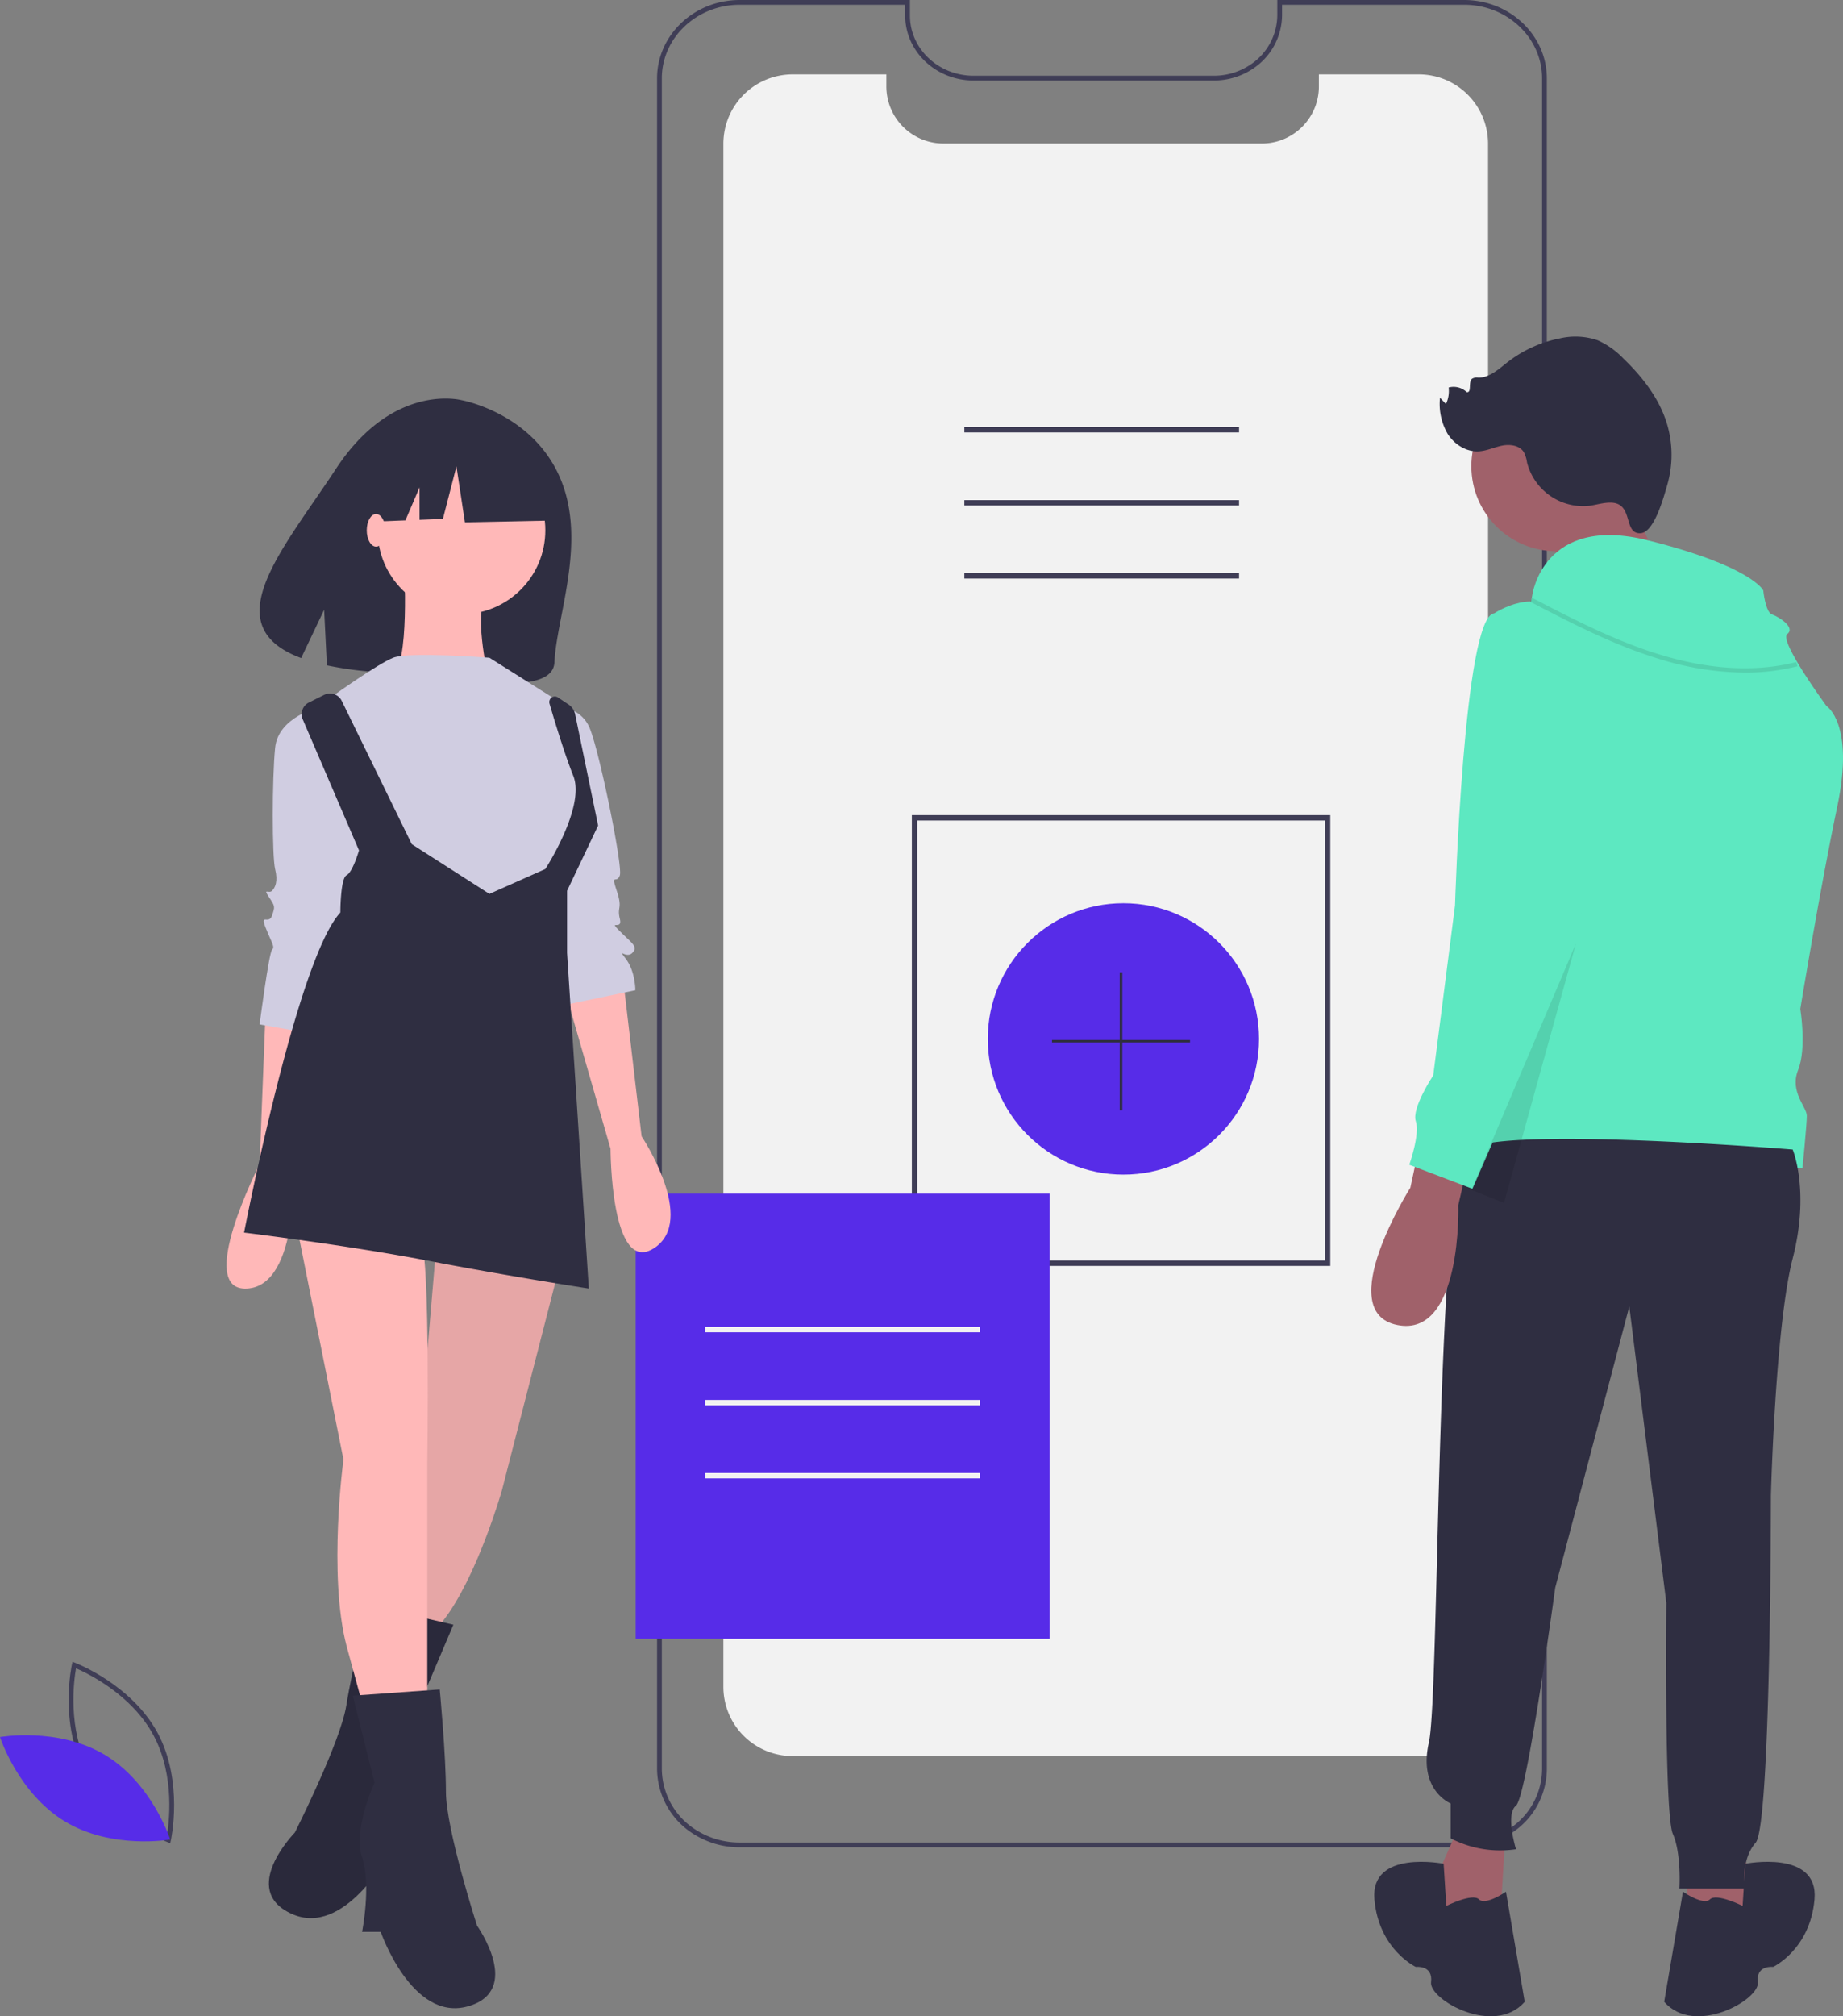 <?xml version="1.0" encoding="utf-8"?>
<svg xmlns="http://www.w3.org/2000/svg" width="552.012" height="603.537" viewBox="0 0 552.012 603.537">
  <rect x="0" y="0" width="552.012" height="603.537" fill="#808080" stroke="none"/>
  <g id="mobile_collaboration" transform="translate(0)">
    <path id="Tracé_10480" data-name="Tracé 10480" d="M745.752,78.509V540.4a20.764,20.764,0,0,1-20.757,20.743H537.479A20.721,20.721,0,0,1,516.722,540.4V78.509a20.756,20.756,0,0,1,20.759-20.757h28.06v3.6a17.093,17.093,0,0,0,17.09,17.095H678a16.952,16.952,0,0,0,10.133-3.335,15.889,15.889,0,0,0,1.682-1.411,17.043,17.043,0,0,0,5.273-12.349v-3.6h29.907a20.751,20.751,0,0,1,20.757,20.757Z" transform="translate(-300.058 -35.49)" fill="#f2f2f2"/>
    <circle id="Ellipse_1319" data-name="Ellipse 1319" cx="40.617" cy="40.617" r="40.617" transform="translate(295.863 270.37)" fill="#572ce8"/>
    <path id="Tracé_10481" data-name="Tracé 10481" d="M730.616,579.471H513.586a25.693,25.693,0,0,1-13.809-3.976,23.189,23.189,0,0,1-10.928-19.463V49.966c0-12.933,11.1-23.455,24.737-23.455h51.005v4.655c0,9.935,8.552,18.017,19.065,18.017h71.9a19.587,19.587,0,0,0,11.318-3.525,17.941,17.941,0,0,0,7.747-14.493V26.511h55.992c13.64,0,24.737,10.522,24.737,23.455V556.032a22.912,22.912,0,0,1-8.71,17.847A25.493,25.493,0,0,1,730.616,579.471ZM513.586,27.936c-12.854,0-23.312,9.883-23.312,22.03V556.032a21.769,21.769,0,0,0,10.27,18.262,24.264,24.264,0,0,0,13.042,3.752H730.616a24.063,24.063,0,0,0,15.131-5.275,21.5,21.5,0,0,0,8.181-16.739V49.966c0-12.147-10.458-22.03-23.312-22.03H676.049v3.23A19.366,19.366,0,0,1,667.69,46.83a21,21,0,0,1-12.13,3.779h-71.9c-11.3,0-20.49-8.722-20.49-19.442v-3.23Z" transform="translate(-292.047 -26.511)" fill="#3f3d56"/>
    <path id="Tracé_10482" data-name="Tracé 10482" d="M721.269,503.871H595.943V368.936H721.269ZM597.55,502.264H719.662V370.543H597.55Z" transform="translate(-322.828 -124.932)" fill="#3f3d56"/>
    <rect id="Rectangle_2396" data-name="Rectangle 2396" width="82.279" height="1.607" transform="translate(288.839 127.835)" fill="#3f3d56"/>
    <rect id="Rectangle_2397" data-name="Rectangle 2397" width="82.279" height="1.607" transform="translate(288.839 149.707)" fill="#3f3d56"/>
    <rect id="Rectangle_2398" data-name="Rectangle 2398" width="82.279" height="1.607" transform="translate(288.839 171.578)" fill="#3f3d56"/>
    <path id="Tracé_10483" data-name="Tracé 10483" d="M271.955,778.881l-.765-.287c-.168-.063-16.894-6.472-24.729-21s-4-32.027-3.959-32.2l.181-.8.764.287c.168.063,16.894,6.472,24.729,21s4,32.027,3.959,32.2Zm-24.24-21.965c6.624,12.286,19.842,18.583,23.191,20.021.637-3.589,2.634-18.1-3.985-30.378s-19.84-18.58-23.191-20.021C243.094,730.129,241.1,744.642,247.715,756.916Z" transform="translate(-220.961 -227.156)" fill="#3f3d56"/>
    <path id="Tracé_10484" data-name="Tracé 10484" d="M244.152,761.357c14.081,8.472,19.5,25.3,19.5,25.3s-17.407,3.092-31.488-5.38-19.5-25.3-19.5-25.3S230.072,752.886,244.152,761.357Z" transform="translate(-212.665 -236.018)" fill="#572ce8"/>
    <path id="Tracé_10485" data-name="Tracé 10485" d="M707.75,770.66l1.305,21.531,7.177,7.83,15.007-11.092-9.787-22.184Z" transform="translate(-203.424 -220.38)" fill="#a0616a"/>
    <path id="Tracé_10486" data-name="Tracé 10486" d="M935.664,821.811s.29-4.349.8-12.614c0,0,22.039-4.35,20.734,10.657s-12.4,20.227-12.4,20.227-5.22-.653-4.567,4.567-18.922,16.312-28.056,5.872l5.617-32.95s6.128,4.241,8.085,2.284S935.664,821.811,935.664,821.811Z" transform="translate(-413.72 -251.305)" fill="#2f2e41"/>
    <path id="Tracé_10487" data-name="Tracé 10487" d="M672.3,201.334l18.269,38.5-32.845,8.964-6.3-35.063Z" transform="translate(-187.234 -57.868)" fill="#a0616a"/>
    <circle id="Ellipse_1320" data-name="Ellipse 1320" cx="25.446" cy="25.446" r="25.446" transform="translate(440.699 114.105)" fill="#a0616a"/>
    <path id="Tracé_10488" data-name="Tracé 10488" d="M869.413,217.629c-2.311-.138-4.567.643-6.861.948a17.366,17.366,0,0,1-18.562-12.948,9.935,9.935,0,0,0-.949-3.093c-1.263-2.063-4.141-2.456-6.513-1.982s-4.621,1.585-7.036,1.711c-3.73.2-7.311-2.1-9.3-5.263a17.846,17.846,0,0,1-2.282-10.778L819.7,188.1a9.081,9.081,0,0,0,.81-4.936,5.728,5.728,0,0,1,5.425,1.388c1.577.168.387-2.924,1.558-3.993a2.71,2.71,0,0,1,1.906-.357c3.354.032,6.067-2.533,8.711-4.6a37.015,37.015,0,0,1,15.633-7.131,20.567,20.567,0,0,1,11.407.553,24.366,24.366,0,0,1,7.7,5.464c5.624,5.407,10.6,11.761,12.943,19.2a32.326,32.326,0,0,1,.155,18.745c-.943,3.182-3.784,14.078-7.943,14.332C872.78,227.091,875.917,218.017,869.413,217.629Z" transform="translate(-386.609 -67.16)" fill="#2f2e41"/>
    <path id="Tracé_10489" data-name="Tracé 10489" d="M623.177,770.66l-1.3,21.531-7.177,7.83-15.007-11.092,9.787-22.184Z" transform="translate(-172.364 -220.38)" fill="#a0616a"/>
    <path id="Tracé_10490" data-name="Tracé 10490" d="M847.47,269.164s3.262-24.141,34.581-16.312,34.581,15.007,34.581,15.007.652,6.525,2.61,7.177,7.177,3.915,4.567,5.872,11.745,21.531,11.745,21.531,8.482,5.22,3.262,30.014-11.092,60.679-11.092,60.679,1.958,11.744-.653,18.269,2.61,11.092,2.61,13.7-1.305,15.659-1.305,15.659-88.736-3.262-101.132,0S847.47,269.164,847.47,269.164Z" transform="translate(-388.501 -91.118)" fill="#5de8c1"/>
    <path id="Tracé_10491" data-name="Tracé 10491" d="M921.963,508.119s5.22,12.4,0,32.623-6.525,71.119-6.525,71.119,0,98.522-4.567,103.743-3.262,13.7-3.262,13.7H888.034s.653-10.439-1.957-16.312-1.957-69.162-1.957-69.162L873.027,555.1l-22.184,84.168S842.361,701.9,839.1,704.512s0,13.049,0,13.049a32.135,32.135,0,0,1-19.574-3.262V703.86s-9.787-3.915-6.525-18.269,1.958-170.294,11.744-177.472S921.963,508.119,921.963,508.119Z" transform="translate(-385.024 -164.02)" fill="#2f2e41"/>
    <path id="Tracé_10492" data-name="Tracé 10492" d="M811.887,821.811s-.29-4.349-.8-12.614c0,0-22.039-4.35-20.734,10.657s12.4,20.227,12.4,20.227,5.22-.653,4.567,4.567,18.921,16.312,28.056,5.872l-5.617-32.95s-6.128,4.241-8.085,2.284S811.887,821.811,811.887,821.811Z" transform="translate(-378.691 -251.305)" fill="#2f2e41"/>
    <path id="Tracé_10493" data-name="Tracé 10493" d="M802.723,512.611l-1.957,9.135s-23.489,37.191-3.915,41.105,18.269-35.886,18.269-35.886l1.957-8.482Z" transform="translate(-378.335 -166.228)" fill="#a0616a"/>
    <path id="Tracé_10494" data-name="Tracé 10494" d="M830.474,282.731s13.7-9.134,20.226,1.957,13.049,36.538,13.049,36.538l-8.482,61.984L823.95,454.982,805.028,447.8s3.262-9.135,1.957-13.049,5.22-13.7,5.22-13.7l6.525-50.892S821.34,283.383,830.474,282.731Z" transform="translate(-382.924 -99.138)" fill="#5de8c1"/>
    <path id="Tracé_10495" data-name="Tracé 10495" d="M649.777,396.366,628.246,474.01l-9.787-3.915Z" transform="translate(-177.76 -113.925)" opacity="0.1"/>
    <path id="Tracé_10496" data-name="Tracé 10496" d="M920.152,300.047a63.992,63.992,0,0,0,15.749-1.9l-.32-1.265c-12.186,3.084-25.966,2.325-40.955-2.258-13.337-4.077-25.936-10.608-38.12-16.923l-.6,1.158c12.236,6.342,24.888,12.9,38.339,17.013a88.83,88.83,0,0,0,25.907,4.172Z" transform="translate(-397.548 -98.71)" opacity="0.1"/>
    <rect id="Rectangle_2399" data-name="Rectangle 2399" width="123.988" height="133.252" transform="translate(190.401 357.304)" fill="#572ce8"/>
    <path id="Tracé_10497" data-name="Tracé 10497" d="M411.857,217.848c-8.354-19.711-29.62-23.434-29.62-23.434s-20.476-5.462-37.576,20.552c-15.938,24.248-36.492,46.966-10.426,56.644l6.885-14.46.826,16.642a106.124,106.124,0,0,0,11.475,1.741c28.912,2.937,56.167,7.821,56.671-2.628C410.765,259.016,419.895,236.815,411.857,217.848Z" transform="translate(-244.033 -74.633)" fill="#2f2e41"/>
    <path id="Tracé_10498" data-name="Tracé 10498" d="M319.651,449.015l-1.86,47.441s-19.534,38.138-3.721,37.208,13.953-37.208,13.953-37.208l5.581-44.65Z" transform="translate(-240.035 -147.949)" fill="#ffb8b8"/>
    <path id="Tracé_10499" data-name="Tracé 10499" d="M467.388,437.267l5.581,47.441s16.744,25.116,3.721,33.488-13.023-29.767-13.023-29.767l-13.953-48.371Z" transform="translate(-280.799 -144.572)" fill="#ffb8b8"/>
    <path id="Tracé_10500" data-name="Tracé 10500" d="M425.716,557.529l-16.744,65.115s-7.442,26.046-17.674,39.069l-3.721,7.442-14.883-1.86,10.232-41.859,6.512-77.207Z" transform="translate(-258.661 -176.465)" fill="#ffb8b8"/>
    <path id="Tracé_10501" data-name="Tracé 10501" d="M425.716,557.529l-16.744,65.115s-7.442,26.046-17.674,39.069l-3.721,7.442-14.883-1.86,10.232-41.859,6.512-77.207Z" transform="translate(-258.661 -176.465)" opacity="0.1"/>
    <path id="Tracé_10502" data-name="Tracé 10502" d="M355.5,700.746l25.439,5.89-10.485,24.716s4.261,14.8.2,22.632-3.473,22.053-3.473,22.053l-5.513-.868s-13.386,25.2-29.2,18,1.006-24.325,1.006-24.325,13.675-27.038,15.412-38.065S355.5,700.746,355.5,700.746Z" transform="translate(-245.152 -220.302)" fill="#2f2e41"/>
    <path id="Tracé_10503" data-name="Tracé 10503" d="M355.5,700.746l25.439,5.89-10.485,24.716s4.261,14.8.2,22.632-3.473,22.053-3.473,22.053l-5.513-.868s-13.386,25.2-29.2,18,1.006-24.325,1.006-24.325,13.675-27.038,15.412-38.065S355.5,700.746,355.5,700.746Z" transform="translate(-245.152 -220.302)" opacity="0.1"/>
    <path id="Tracé_10504" data-name="Tracé 10504" d="M337.448,541.7,351.4,611.466s-4.651,34.418.93,55.813l5.581,20.465h18.6V612.4s.93-61.394-1.86-66.045S337.448,541.7,337.448,541.7Z" transform="translate(-248.531 -174.588)" fill="#ffb8b8"/>
    <path id="Tracé_10505" data-name="Tracé 10505" d="M386.991,736.207l-26.046,1.86,6.511,26.046s-6.511,13.953-3.721,22.325,0,22.325,0,22.325h5.581s9.3,26.976,26.046,22.325,2.791-24.185,2.791-24.185-9.3-28.837-9.3-40S386.991,736.207,386.991,736.207Z" transform="translate(-255.284 -230.494)" fill="#2f2e41"/>
    <circle id="Ellipse_1321" data-name="Ellipse 1321" cx="25.116" cy="25.116" r="25.116" transform="translate(113.103 133.629)" fill="#ffb8b8"/>
    <path id="Tracé_10506" data-name="Tracé 10506" d="M380.737,262.994s1.86,31.627-3.721,33.487,28.837,0,28.837,0-4.651-19.534,0-25.116S380.737,262.994,380.737,262.994Z" transform="translate(-259.728 -94.482)" fill="#ffb8b8"/>
    <path id="Tracé_10507" data-name="Tracé 10507" d="M399.624,302.475s-24.185-1.86-28.837,0-17.674,11.163-17.674,11.163l6.511,58.6L412.646,383.4l8.372-12.093,8.372-17.674-3.721-22.325-.93-13.023Z" transform="translate(-253.033 -105.592)" fill="#d0cde1"/>
    <path id="Tracé_10508" data-name="Tracé 10508" d="M339.457,323.7s-12.093,2.791-13.023,12.093-.93,32.557,0,36.278,0,5.581-.93,6.511-2.791-.93-.93,1.86,1.86,2.791.93,5.581-3.721-.93-1.861,3.721,2.791,5.581,1.861,6.511-3.721,22.325-3.721,22.325l15.814,2.791,15.814-54.882Z" transform="translate(-244.028 -111.929)" fill="#d0cde1"/>
    <path id="Tracé_10509" data-name="Tracé 10509" d="M445.781,323.7a9.913,9.913,0,0,1,8.372,5.581c2.791,5.581,10.232,41.859,9.3,44.65s-2.791-.93-.93,4.651,0,4.651.93,8.372-3.721,0,0,3.721,5.581,4.651,3.721,6.511-4.651-1.86-1.86,1.86,2.791,9.3,2.791,9.3L445.781,413,439.27,360.9Z" transform="translate(-277.797 -111.929)" fill="#d0cde1"/>
    <path id="Tracé_10510" data-name="Tracé 10510" d="M334.669,320.532l4.57-2.285a3.912,3.912,0,0,1,5.263,1.78l20.985,42.913,23.255,14.883,16.744-7.442s12.093-18.6,8.372-27.906c-2.523-6.307-5.478-16.011-7.12-21.606a1.671,1.671,0,0,1,2.534-1.857l3.171,2.114a4.638,4.638,0,0,1,1.969,2.92l6.888,33.312L412,376.893v18.6l6.512,100.462s-24.185-3.721-48.371-8.372-54.882-8.372-54.882-8.372,15.814-81.859,28.837-95.812c0,0,0-10.232,1.86-11.163s3.721-7.442,3.721-7.442l-16.849-39.226a3.912,3.912,0,0,1,1.844-5.043Z" transform="translate(-242.152 -110.244)" fill="#2f2e41"/>
    <path id="Tracé_10511" data-name="Tracé 10511" d="M205.965,186.429l-21.312-11.163-29.431,4.567-6.089,26.893,15.157-.583,4.235-9.881v9.718l6.994-.269,4.06-15.73,2.537,16.745,24.865-.507Z" transform="translate(-42.864 -50.376)" fill="#2f2e41"/>
    <ellipse id="Ellipse_1322" data-name="Ellipse 1322" cx="2.791" cy="4.884" rx="2.791" ry="4.884" transform="translate(109.847 153.861)" fill="#ffb8b8"/>
    <path id="Tracé_10512" data-name="Tracé 10512" d="M483.531,428.7H463.256V408.425h-.78V428.7H442.2v.78h20.275v20.274h.78V429.48h20.275Z" transform="translate(-127.099 -117.391)" fill="#2f2e41"/>
    <rect id="Rectangle_2400" data-name="Rectangle 2400" width="82.279" height="1.607" transform="translate(211.168 397.189)" fill="#f2f2f2"/>
    <rect id="Rectangle_2401" data-name="Rectangle 2401" width="82.279" height="1.607" transform="translate(211.168 419.061)" fill="#f2f2f2"/>
    <rect id="Rectangle_2402" data-name="Rectangle 2402" width="82.279" height="1.607" transform="translate(211.168 440.932)" fill="#f2f2f2"/>
  </g>
</svg>
